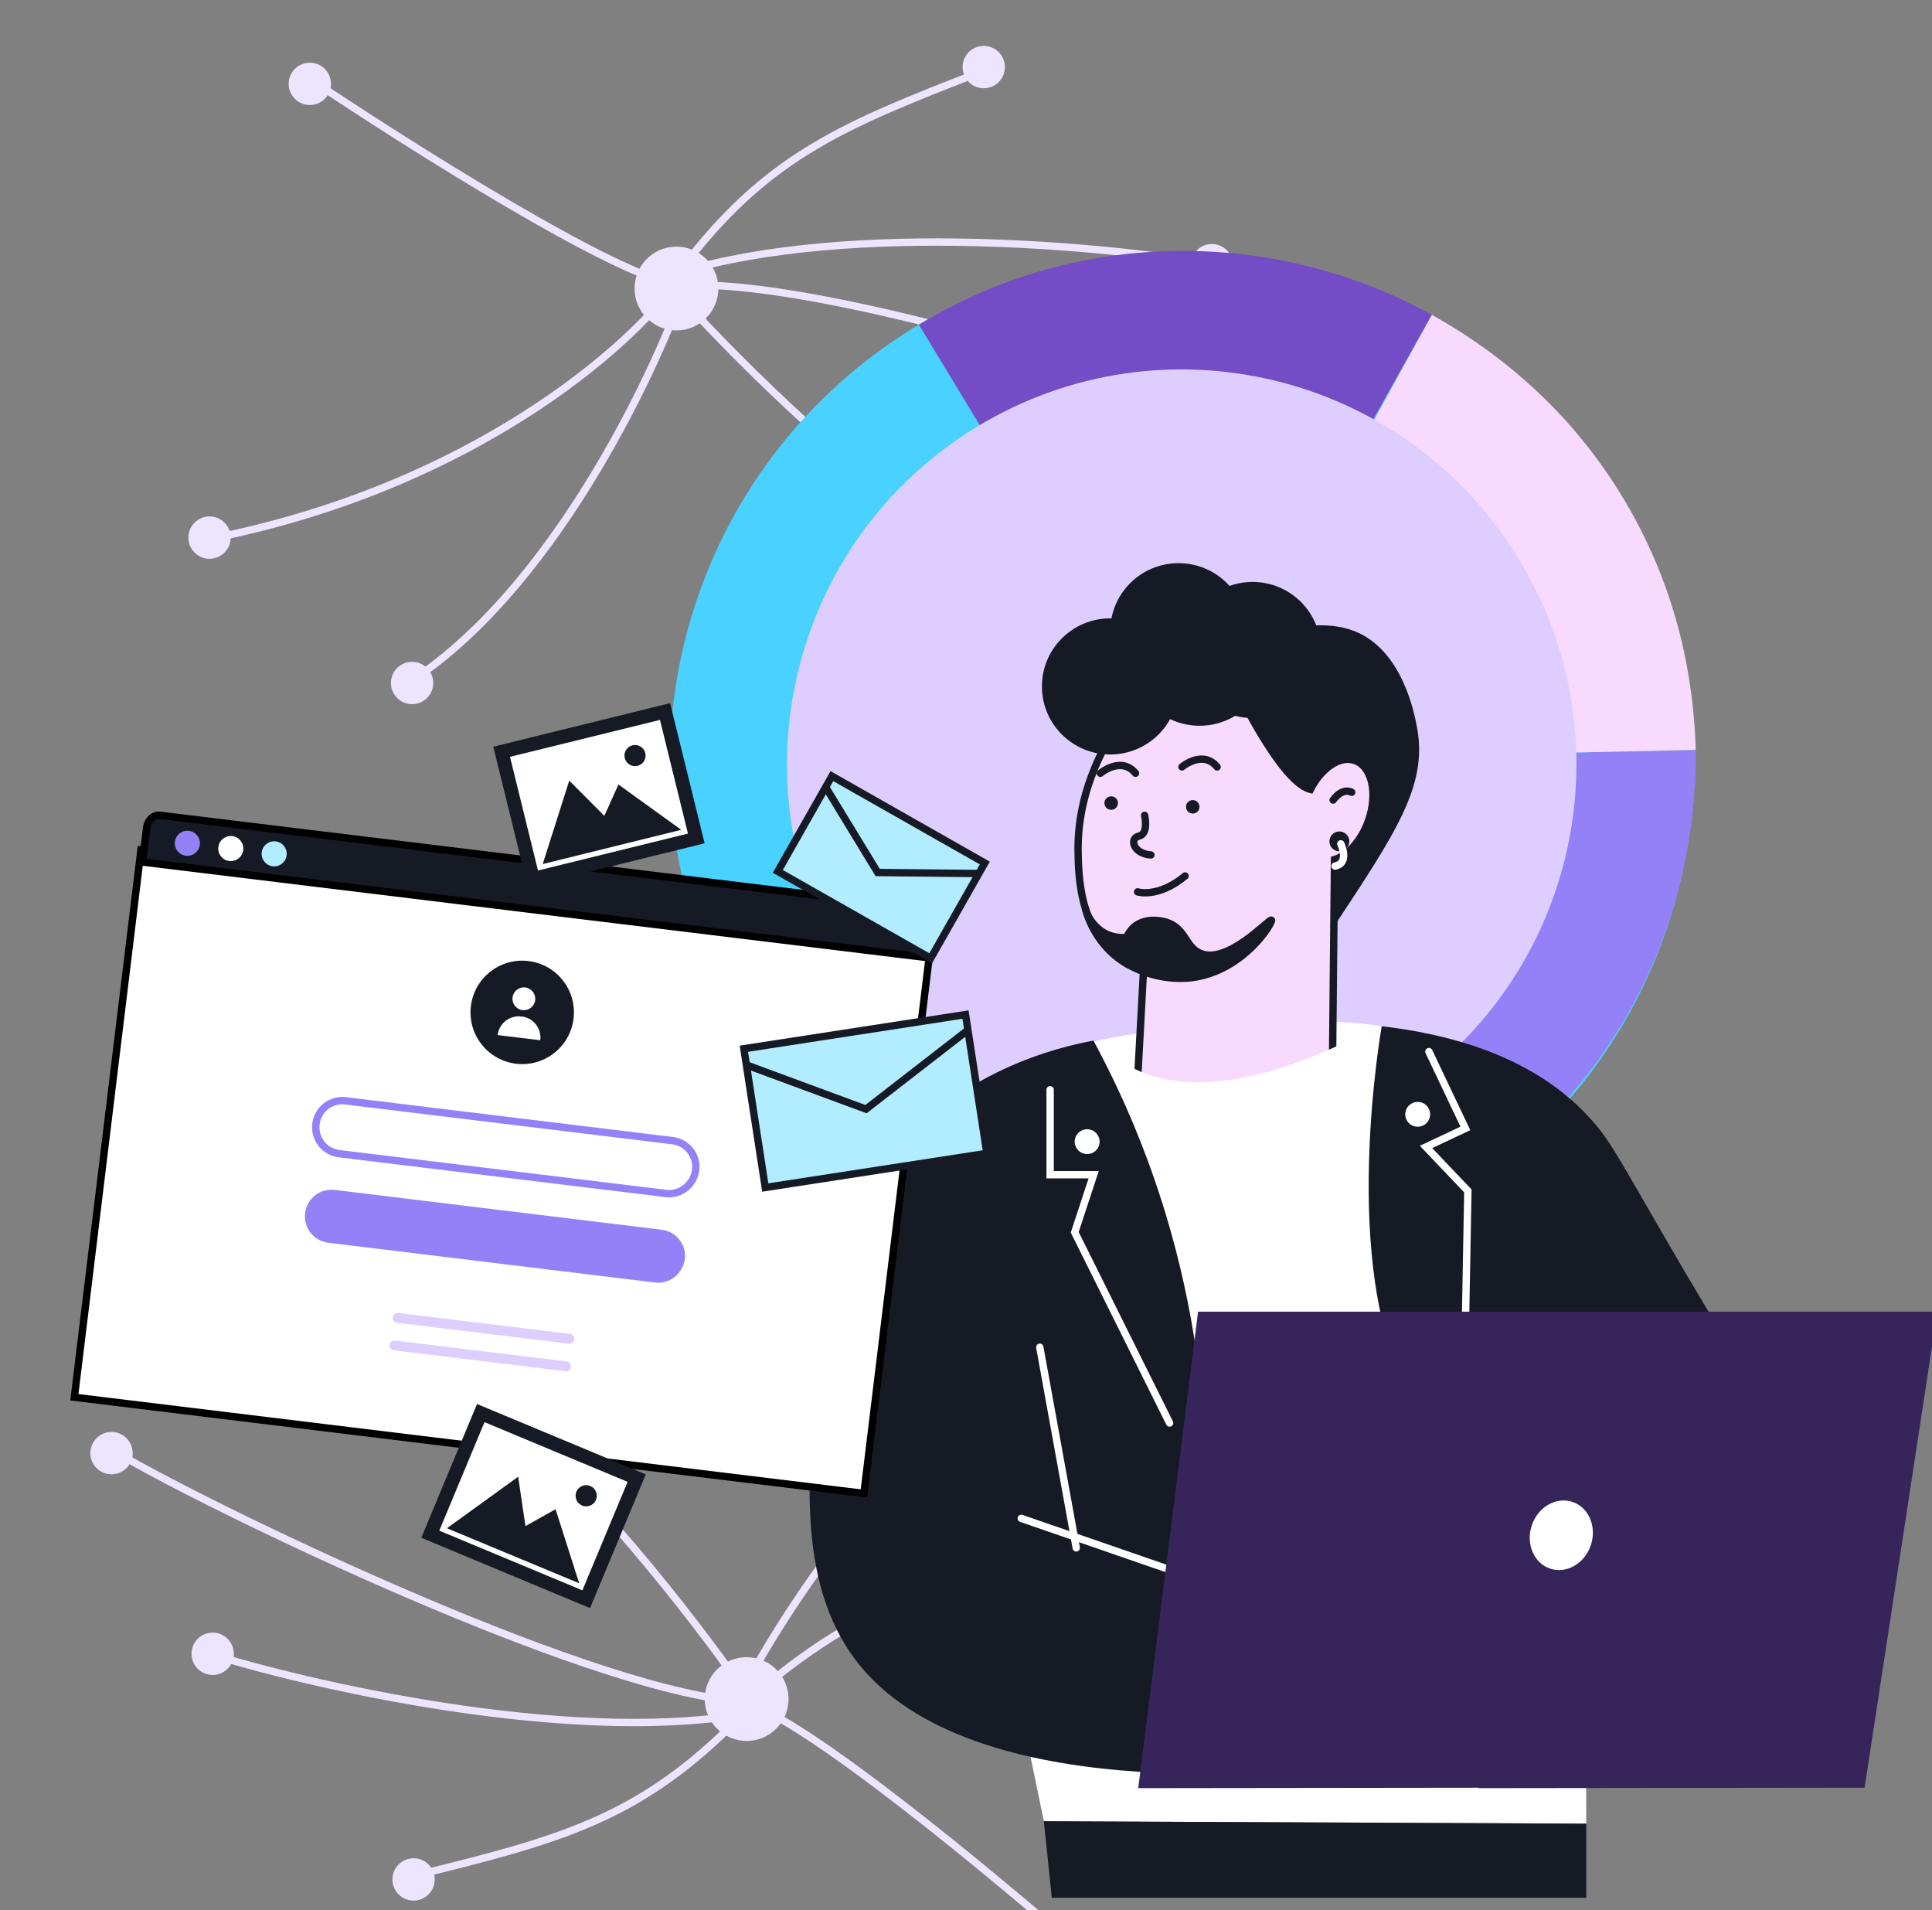 <?xml version="1.0" encoding="UTF-8"?> <svg xmlns="http://www.w3.org/2000/svg" width="525" height="519" viewBox="0 0 525 519" fill="none"><rect x="0" y="0" width="525" height="519" fill="#808080" stroke="none"/><g clip-path="url(#clip0_1115_3558)"><circle cx="183.815" cy="78.383" r="10.381" transform="rotate(-1.426 183.815 78.383)" fill="#EDE4FF" stroke="#EDE4FF" stroke-width="2"></circle><circle cx="267.324" cy="18.222" r="4.751" transform="rotate(-1.426 267.324 18.222)" fill="#EDE4FF" stroke="#EDE4FF" stroke-width="2"></circle><circle cx="329.302" cy="72.045" r="4.751" transform="rotate(-1.426 329.302 72.045)" fill="#EDE4FF" stroke="#EDE4FF" stroke-width="2"></circle><circle cx="363.521" cy="122.608" r="4.751" transform="rotate(-1.426 363.521 122.608)" fill="#EDE4FF" stroke="#EDE4FF" stroke-width="2"></circle><circle cx="359.988" cy="192.564" r="4.751" transform="rotate(-1.426 359.988 192.564)" fill="#EDE4FF" stroke="#EDE4FF" stroke-width="2"></circle><circle cx="111.978" cy="185.556" r="4.751" transform="rotate(-1.426 111.978 185.556)" fill="#EDE4FF" stroke="#EDE4FF" stroke-width="2"></circle><circle cx="56.943" cy="146.058" r="4.751" transform="rotate(-1.426 56.943 146.058)" fill="#EDE4FF" stroke="#EDE4FF" stroke-width="2"></circle><circle cx="84.195" cy="22.781" r="4.751" transform="rotate(-1.426 84.195 22.781)" fill="#EDE4FF" stroke="#EDE4FF" stroke-width="2"></circle><path d="M265.023 20.111C229.944 33.744 209.391 42.219 187.384 70.223" stroke="#EDE4FF" stroke-width="2"></path><path d="M359.959 122.025C333.281 110.809 230.306 76.413 187.565 77.478" stroke="#EDE4FF" stroke-width="2"></path><path d="M183.217 77.471C170.828 94.455 128.508 131.969 58.341 146.148" stroke="#EDE4FF" stroke-width="2"></path><path d="M186.322 77.393C177.223 103.226 149.391 161.028 110.856 185.571" stroke="#EDE4FF" stroke-width="2"></path><path d="M181.293 76.643C215.026 114.962 297.94 191.745 359.73 192.318" stroke="#EDE4FF" stroke-width="2"></path><path d="M328.344 71.661C297.856 66.48 225.622 59.963 180.598 75.34" stroke="#EDE4FF" stroke-width="2"></path><path d="M83.547 20.997C110.395 39.028 168.063 75.52 183.946 77.236" stroke="#EDE4FF" stroke-width="2"></path><circle cx="202.892" cy="461.599" r="10.381" transform="rotate(-174.089 202.892 461.599)" fill="#EDE4FF" stroke="#EDE4FF" stroke-width="2"></circle><circle cx="112.384" cy="510.603" r="4.751" transform="rotate(-174.089 112.384 510.603)" fill="#EDE4FF" stroke="#EDE4FF" stroke-width="2"></circle><circle cx="57.788" cy="449.305" r="4.751" transform="rotate(-174.089 57.788 449.305)" fill="#EDE4FF" stroke="#EDE4FF" stroke-width="2"></circle><circle cx="30.306" cy="394.787" r="4.751" transform="rotate(-174.089 30.306 394.787)" fill="#EDE4FF" stroke="#EDE4FF" stroke-width="2"></circle><circle cx="42.743" cy="325.855" r="4.751" transform="rotate(-174.089 42.743 325.855)" fill="#EDE4FF" stroke="#EDE4FF" stroke-width="2"></circle><circle cx="287.827" cy="364.478" r="4.751" transform="rotate(-174.089 287.827 364.478)" fill="#EDE4FF" stroke="#EDE4FF" stroke-width="2"></circle><circle cx="337.37" cy="410.68" r="4.751" transform="rotate(-174.089 337.37 410.68)" fill="#EDE4FF" stroke="#EDE4FF" stroke-width="2"></circle><path d="M114.906 509.024C151.44 499.982 172.906 494.201 198.309 469.237" stroke="#EDE4FF" stroke-width="2"></path><path d="M33.762 395.82C58.79 410.351 156.529 457.615 199.056 462.018" stroke="#EDE4FF" stroke-width="2"></path><path d="M203.37 462.58C217.826 447.317 264.59 415.516 335.994 410.413" stroke="#EDE4FF" stroke-width="2"></path><path d="M200.279 462.261C212.603 437.801 247.588 384.027 288.941 364.606" stroke="#EDE4FF" stroke-width="2"></path><path d="M205.172 463.647C176.608 421.333 104.179 334.591 42.968 326.131" stroke="#EDE4FF" stroke-width="2"></path><path d="M58.687 449.809C88.264 458.841 159.074 474.529 205.693 465.028" stroke="#EDE4FF" stroke-width="2"></path><path d="M295.01 531.32C270.684 510.008 218.149 466.451 202.615 462.72" stroke="#EDE4FF" stroke-width="2"></path><path d="M393.345 326.57C459.048 286.7 479.991 201.117 440.121 135.414C400.252 69.711 314.669 48.769 248.966 88.638C183.263 128.507 162.32 214.091 202.19 279.794C242.059 345.497 327.642 366.439 393.345 326.57Z" fill="#49D1FF"></path><path d="M393.607 325.386L321.877 207.178L322.635 206.718L460.795 203.748C461.189 252.237 437.556 298.717 393.607 325.386Z" fill="#9581F7"></path><path d="M322.652 206.697L389.083 85.519C409.509 96.97 427.526 112.992 440.86 134.967C454.195 156.942 460.088 180.321 460.812 203.727L322.652 206.697Z" fill="#F9DAFF"></path><path d="M321.417 206.414L249.688 88.206C293.637 61.537 346.995 62.334 389.065 85.534L321.417 206.414Z" fill="#744CC6"></path><path d="M376.757 299.315C427.395 268.587 443.535 202.628 412.808 151.991C382.08 101.354 316.121 85.213 265.484 115.941C214.847 146.668 198.706 212.627 229.434 263.264C260.161 313.902 326.12 330.042 376.757 299.315Z" fill="#DECEFF"></path><path d="M466.129 365.73C452.373 375.633 436.756 382.675 420.209 386.436C403.662 390.197 386.524 390.6 369.818 387.621L357.865 279.485L357.652 277.542C363.615 277.464 369.574 277.888 375.466 278.81C393.996 281.578 422.197 290.174 436.211 316.443L436.595 317.178C445.531 333.893 455.391 350.102 466.129 365.73Z" fill="white"></path><path d="M436.212 316.473L433.333 388.265C432.686 404.479 432.433 409.713 432.171 417.332C431.534 435.69 430.887 462.312 431.039 495.465L283.652 494.791C272.335 439.985 261.026 385.178 249.723 330.372C254.835 327.017 259.978 323.548 265.151 319.965C283.268 307.515 300.384 294.914 316.53 282.252C316.53 282.252 335.223 288.019 351.551 279.907C353.127 279.786 355.279 279.635 357.866 279.484C359.311 279.394 360.897 279.313 362.584 279.243C367.151 279.062 371.405 278.901 375.467 278.84C393.998 281.608 422.198 290.204 436.212 316.473Z" fill="white"></path><path d="M460.269 467.435C453.576 470.712 446.301 472.644 438.858 473.122C431.786 473.595 424.713 474.651 417.64 475.346C395.411 477.51 390.177 479.553 371.445 480.258C367.524 480.409 364.523 480.439 363.179 480.449C343.332 480.552 323.536 478.439 304.162 474.148C300.029 473.232 296.473 472.326 293.169 471.39C293.169 471.39 283.55 468.723 275.052 465.472C257.805 458.89 244.589 453.837 236.819 443.038C234.333 439.586 231.373 411.173 230.15 398.34C229.786 394.525 229.574 392.1 229.574 392.1L237.94 385.155L290.946 382.297C291.835 386.464 292.734 390.64 293.613 394.807C294.887 400.793 296.163 406.778 297.443 412.763C307.957 417.092 318.692 420.868 329.604 424.076C351.672 430.545 374.363 434.677 397.301 436.405C403.313 436.627 408.193 436.878 411.315 437.08C412.815 436.463 414.256 435.711 415.619 434.835C421.207 430.648 424.622 428.112 427.35 423.341C428.896 420.664 430.22 417.302 432.139 417.302C433.766 417.352 434.918 419.949 435.272 420.754C437.171 425.072 434.867 431.413 431.856 437.019L433.332 436.637C434.14 436.405 435.181 436.123 436.363 435.811C443.759 433.849 457.106 430.678 459.299 434.221C459.754 434.966 459.986 436.425 458.127 439.515C458.577 439.332 459.04 439.181 459.511 439.062C461.076 438.659 462.727 438.747 464.24 439.314C464.846 439.545 467.2 440.451 467.655 442.192C468.221 444.376 465.715 447.617 460.996 449.359C463.947 449.671 466.2 451.673 466.513 453.868C466.877 456.414 464.654 459.444 461.158 460.037C461.855 460.118 462.505 460.426 463.007 460.913C463.364 461.284 463.633 461.729 463.796 462.217C463.958 462.704 464.01 463.221 463.947 463.731C463.947 463.731 463.724 465.825 460.269 467.435Z" fill="#F9DAFF" stroke="#161A25" stroke-width="2" stroke-miterlimit="10" stroke-linecap="round"></path><path d="M459.551 439.092C450.954 442.706 441.805 444.847 432.492 445.423" stroke="#161A25" stroke-width="2" stroke-miterlimit="10" stroke-linecap="round"></path><path d="M461.925 448.825C453.085 452.305 443.741 454.344 434.25 454.864" stroke="#161A25" stroke-width="2" stroke-miterlimit="10" stroke-linecap="round"></path><path d="M461.048 459.846C457.378 460.93 453.637 461.76 449.853 462.332C445.015 463.051 440.122 463.338 435.232 463.188" stroke="#161A25" stroke-width="2" stroke-miterlimit="10" stroke-linecap="round"></path><path d="M436.394 435.852L425.684 439.062" stroke="#161A25" stroke-width="2" stroke-miterlimit="10" stroke-linecap="round"></path><path d="M283.127 407.941L318.653 421.076" stroke="#161A25" stroke-width="2" stroke-miterlimit="10" stroke-linecap="round"></path><path d="M309.215 280.823C309.215 280.823 252.127 286.258 236.294 330.604C220.461 374.949 225.311 398.954 225.311 398.954C225.311 398.954 289.027 406.331 311.923 391.506L309.215 280.823Z" fill="white"></path><path d="M351.245 256.346C352.044 257.208 353.112 257.776 354.276 257.956C357.873 258.349 361.127 253.789 362.976 250.981C379.587 225.819 387.892 213.258 385.104 197.879C384.447 194.246 381.264 176.743 368.149 171.499C353.155 165.46 325.146 177.055 325.975 193.541C326.581 205.518 351.245 256.346 351.245 256.346Z" fill="#161A25"></path><path d="M292.965 231.697C293.107 238.229 293.4 252.219 303.767 260.14C305.875 261.73 308.226 262.973 310.728 263.824L308.576 303.53C315.598 310.533 325.056 314.577 334.989 314.824C344.923 315.071 354.571 311.503 361.935 304.858L362.643 233.519C366.29 232.382 369.928 228.426 371.837 223.031C374.474 215.604 372.848 208.256 368.17 206.616C364.128 205.186 359.076 208.629 356.095 214.466C345.597 211.799 328.39 170.865 328.39 170.865C322.105 175.606 292.258 198.886 292.965 231.697Z" fill="#F9DAFF" stroke="#161A25" stroke-width="2" stroke-miterlimit="10" stroke-linecap="round"></path><path d="M367.312 215.251C367.312 215.251 364.947 213.751 362.26 217.365L367.312 215.251Z" fill="white"></path><path d="M367.312 215.251C367.312 215.251 364.947 213.751 362.26 217.365" stroke="#161A25" stroke-width="2" stroke-miterlimit="10" stroke-linecap="round"></path><path d="M345.509 249.985C345.964 250.488 338.052 263.864 323.704 265.636C317.531 266.272 311.318 264.891 306.002 261.7C305.36 260.094 305.193 258.338 305.521 256.64C305.849 254.942 306.657 253.373 307.851 252.119C311.337 248.787 316.561 250.418 317.016 250.559C322.249 252.28 322.068 257.242 326.109 258.963C333.606 262.244 344.994 249.401 345.509 249.985Z" fill="#161A25" stroke="#161A25" stroke-width="2" stroke-miterlimit="10"></path><path d="M311.033 221.511C311.033 221.511 312.245 226.544 309.487 227.158C306.729 227.772 308.052 232.019 312.751 232.271" stroke="#161A25" stroke-width="2" stroke-miterlimit="10" stroke-linecap="round"></path><path d="M309.133 242.305C309.133 242.305 314.68 244.087 322.036 237.987" stroke="#161A25" stroke-width="2" stroke-miterlimit="10" stroke-linecap="round"></path><path d="M299.01 210.078C299.01 210.078 304.628 205.317 308.568 210.078" stroke="#161A25" stroke-width="2" stroke-miterlimit="10" stroke-linecap="round"></path><path d="M321.189 208.357C321.189 208.357 326.807 203.597 330.738 208.357" stroke="#161A25" stroke-width="2" stroke-miterlimit="10" stroke-linecap="round"></path><path d="M324.116 221.028C325.132 221.028 325.955 220.208 325.955 219.196C325.955 218.185 325.132 217.365 324.116 217.365C323.101 217.365 322.277 218.185 322.277 219.196C322.277 220.208 323.101 221.028 324.116 221.028Z" fill="#161A25"></path><path d="M301.95 220.012C302.966 220.012 303.789 219.192 303.789 218.18C303.789 217.168 302.966 216.348 301.95 216.348C300.935 216.348 300.111 217.168 300.111 218.18C300.111 219.192 300.935 220.012 301.95 220.012Z" fill="#161A25"></path><path d="M301.718 285.353C301.718 285.353 317.076 306.539 366.384 282.756C370.742 296.323 375.1 309.891 379.458 323.458L344.933 330.504L296.252 323.79L301.718 285.353Z" fill="white"></path><path d="M283.65 494.791L285.813 515.585H431.038V495.455L283.65 494.791Z" fill="#161A25"></path><path d="M301.688 204.975C311.939 204.975 320.249 196.697 320.249 186.486C320.249 176.275 311.939 167.997 301.688 167.997C291.437 167.997 283.127 176.275 283.127 186.486C283.127 196.697 291.437 204.975 301.688 204.975Z" fill="#161A25"></path><path d="M320.258 189.978C330.509 189.978 338.819 181.7 338.819 171.489C338.819 161.278 330.509 153 320.258 153C310.007 153 301.697 161.278 301.697 171.489C301.697 181.7 310.007 189.978 320.258 189.978Z" fill="#161A25"></path><path d="M340.374 195.081C350.625 195.081 358.935 186.803 358.935 176.592C358.935 166.381 350.625 158.103 340.374 158.103C330.123 158.103 321.812 166.381 321.812 176.592C321.812 186.803 330.123 195.081 340.374 195.081Z" fill="#161A25"></path><path d="M325.965 197.175C336.216 197.175 344.526 188.897 344.526 178.686C344.526 168.475 336.216 160.197 325.965 160.197C315.714 160.197 307.404 168.475 307.404 178.686C307.404 188.897 315.714 197.175 325.965 197.175Z" fill="#161A25"></path><path d="M294.957 246.885C295.392 248.428 296.16 249.858 297.207 251.075C298.254 252.292 299.555 253.266 301.019 253.93C303.606 254.982 306.5 255.004 309.103 253.991C308.092 256.567 307.011 259.144 305.97 261.73C304.405 260.773 302.951 259.646 301.636 258.369C298.438 255.19 296.134 251.23 294.957 246.885Z" fill="#161A25" stroke="#161A25" stroke-width="2" stroke-miterlimit="10"></path><path d="M327.698 405.096C327.832 379.884 324.23 354.79 317.008 330.626C312.035 314.022 305.376 297.966 297.133 282.708C287.666 284.469 260.627 290.759 241.48 314.734C225.9 334.209 223.869 354.943 222.03 373.542C219.393 400.385 216.291 431.918 234.206 453.135C267.549 492.599 359.566 479.958 359.566 479.958L327.698 405.096Z" fill="#161A25"></path><path d="M282.553 366.014L292.455 420.525" stroke="white" stroke-width="2" stroke-miterlimit="10" stroke-linecap="round"></path><path d="M277.521 412.514L334.528 432.221" stroke="white" stroke-width="2" stroke-miterlimit="10" stroke-linecap="round"></path><path d="M363.958 230.288C364.901 230.288 365.665 229.527 365.665 228.587C365.665 227.648 364.901 226.886 363.958 226.886C363.014 226.886 362.25 227.648 362.25 228.587C362.25 229.527 363.014 230.288 363.958 230.288Z" fill="#161A25" stroke="#161A25" stroke-width="2" stroke-miterlimit="10"></path><path d="M364.343 229.251C364.343 229.251 366.879 234.455 362.797 235.29" stroke="white" stroke-width="2" stroke-miterlimit="10" stroke-linecap="round"></path><path d="M285.363 296.064V319.143H297.195L292.042 334.784L317.827 386.607" stroke="white" stroke-width="2" stroke-miterlimit="10" stroke-linecap="round"></path><path d="M295.424 313.536C297.293 313.536 298.809 312.027 298.809 310.165C298.809 308.303 297.293 306.793 295.424 306.793C293.555 306.793 292.039 308.303 292.039 310.165C292.039 312.027 293.555 313.536 295.424 313.536Z" fill="white"></path><path d="M375.467 278.81C375.467 278.81 363.736 344.705 382.954 378.321L475.911 375.885C471.869 369.122 465.807 359.017 458.532 346.697C440.143 315.346 438.101 310.414 432.261 304.023C423.683 294.451 407.537 282.534 375.467 278.81Z" fill="#161A25"></path><path d="M388.288 285.705L398.2 306.569L387.51 311.602L398.877 323.549L397.816 381.371" stroke="white" stroke-width="2" stroke-miterlimit="10" stroke-linecap="round"></path><path d="M385.246 306.106C387.116 306.106 388.631 304.597 388.631 302.735C388.631 300.872 387.116 299.363 385.246 299.363C383.377 299.363 381.861 300.872 381.861 302.735C381.861 304.597 383.377 306.106 385.246 306.106Z" fill="white"></path><path d="M401.809 485.693L401.799 485.803L506.688 485.683L526.452 356.35H325.564L309.307 485.803L401.809 485.693Z" fill="#36255A"></path><path d="M432.322 419.707C433.957 414.689 431.678 409.456 427.23 408.017C422.782 406.579 417.851 409.48 416.215 414.497C414.58 419.514 416.859 424.748 421.307 426.186C425.755 427.625 430.686 424.724 432.322 419.707Z" fill="white"></path><path d="M252.866 257.019L38.312 230.897L20.207 379.608L234.761 405.73L252.866 257.019Z" fill="white" stroke="black" stroke-width="2" stroke-miterlimit="10" stroke-linecap="round"></path><path d="M252.917 250.884L251.789 260.147L38.708 234.204L39.836 224.941C40.112 222.669 41.845 221.301 43.411 221.492L250.249 246.675C251.869 246.96 253.187 248.665 252.917 250.884Z" fill="#161A25" stroke="black" stroke-width="2"></path><path d="M50.502 232.484C52.371 232.712 54.07 231.381 54.298 229.512C54.526 227.643 53.195 225.943 51.326 225.716C49.457 225.488 47.757 226.819 47.529 228.688C47.302 230.557 48.633 232.257 50.502 232.484Z" fill="#9581F7"></path><path d="M62.298 233.921C64.168 234.148 65.867 232.818 66.095 230.949C66.322 229.08 64.992 227.38 63.123 227.152C61.254 226.925 59.554 228.255 59.326 230.125C59.099 231.994 60.429 233.693 62.298 233.921Z" fill="white"></path><path d="M74.091 235.356C75.961 235.584 77.66 234.253 77.888 232.384C78.115 230.515 76.785 228.815 74.916 228.588C73.046 228.36 71.347 229.691 71.119 231.56C70.892 233.429 72.222 235.129 74.091 235.356Z" fill="#B2ECFF"></path><path d="M140.208 288.993C147.911 289.931 154.916 284.447 155.854 276.744C156.792 269.04 151.308 262.035 143.604 261.097C135.901 260.159 128.896 265.644 127.958 273.347C127.02 281.051 132.505 288.056 140.208 288.993Z" fill="#161A25"></path><path d="M141.98 274.43C143.679 274.637 145.224 273.427 145.431 271.728C145.638 270.028 144.428 268.483 142.729 268.276C141.03 268.07 139.485 269.279 139.278 270.979C139.071 272.678 140.281 274.223 141.98 274.43Z" fill="white"></path><path d="M146.811 282.616L135.222 281.205C135.609 278.026 138.485 275.774 141.665 276.162C144.959 276.459 147.198 279.437 146.811 282.616Z" fill="white"></path><path d="M180.984 324.245L92.167 313.431C88.168 312.944 85.375 309.378 85.862 305.378C86.349 301.378 89.916 298.586 93.915 299.073L182.732 309.886C186.732 310.373 189.524 313.94 189.037 317.94C188.447 321.927 184.881 324.719 180.984 324.245Z" fill="white" stroke="#9581F7" stroke-width="2" stroke-miterlimit="10" stroke-linecap="round"></path><path d="M178.038 348.449L89.222 337.635C85.222 337.148 82.43 333.582 82.917 329.582C83.404 325.582 86.97 322.79 90.97 323.277L179.786 334.091C183.786 334.578 186.578 338.144 186.091 342.144C185.514 346.029 181.936 348.923 178.038 348.449Z" fill="#9581F7"></path><path d="M154.571 365.055L107.907 359.373C107.189 359.286 106.649 358.596 106.736 357.878C106.824 357.16 107.514 356.619 108.232 356.707L154.896 362.388C155.614 362.476 156.154 363.166 156.067 363.884C155.967 364.704 155.289 365.142 154.571 365.055Z" fill="#DECEFF"></path><path d="M153.659 372.541L106.995 366.86C106.277 366.772 105.737 366.082 105.824 365.364C105.911 364.646 106.602 364.106 107.32 364.193L153.984 369.875C154.702 369.962 155.242 370.652 155.155 371.37C155.068 372.088 154.377 372.629 153.659 372.541Z" fill="#DECEFF"></path><rect x="202.141" y="284.92" width="60.937" height="38.151" transform="rotate(-8.759 202.141 284.92)" fill="#B2ECFF" stroke="#161A25" stroke-width="2"></rect><path d="M202.516 289.212L235.32 301.331L262.955 279.9" stroke="#161A25" stroke-width="2"></path><rect x="226.063" y="210.863" width="47.784" height="29.759" transform="rotate(29.602 226.063 210.863)" fill="#B2ECFF" stroke="#161A25" stroke-width="2"></rect><path d="M224.109 213.424L238.507 237.045L266.168 237.319" stroke="#161A25" stroke-width="2"></path><path d="M115.79 417.238L130.169 382.749L174.176 401.096L159.797 435.585L115.79 417.238Z" fill="#161A25" stroke="#161A25" stroke-width="2"></path><path d="M171.855 402.05L131.119 385.067L118.062 416.386L158.797 433.369L171.855 402.05Z" fill="white" stroke="#161A25" stroke-width="2" stroke-miterlimit="10" stroke-linecap="round"></path><path d="M160.809 407.483C160.194 408.322 159.016 408.503 158.177 407.888C157.339 407.272 157.157 406.094 157.773 405.255C158.388 404.417 159.566 404.236 160.405 404.851C161.244 405.466 161.425 406.645 160.809 407.483Z" fill="#161A25" stroke="#161A25" stroke-width="2"></path><path d="M143.277 415.489L150.388 411.5L155.782 428.391L123.491 414.959L140.057 402.972L141.799 414.763L142.011 416.199L143.277 415.489Z" fill="#161A25" stroke="#161A25" stroke-width="2"></path><path d="M144.149 239.736L135.251 203.596L181.367 192.242L190.265 228.381L144.149 239.736Z" fill="#161A25" stroke="#161A25" stroke-width="2"></path><path d="M180.071 194.374L137.377 204.886L145.459 237.711L188.153 227.199L180.071 194.374Z" fill="white" stroke="#161A25" stroke-width="2" stroke-miterlimit="10" stroke-linecap="round"></path><path d="M174.434 205.267C174.438 206.301 173.603 207.142 172.569 207.146C171.534 207.15 170.693 206.314 170.69 205.28C170.686 204.246 171.521 203.405 172.556 203.401C173.59 203.398 174.431 204.233 174.434 205.267Z" fill="#161A25" stroke="#161A25" stroke-width="2"></path><path d="M165.134 222.064L168.468 214.661L182.78 224.994L148.97 233.348L155.141 213.948L163.514 222.359L164.538 223.388L165.134 222.064Z" fill="#161A25" stroke="#161A25" stroke-width="2"></path></g><defs><clipPath id="clip0_1115_3558"><rect width="525" height="519" fill="white"></rect></clipPath></defs></svg> 